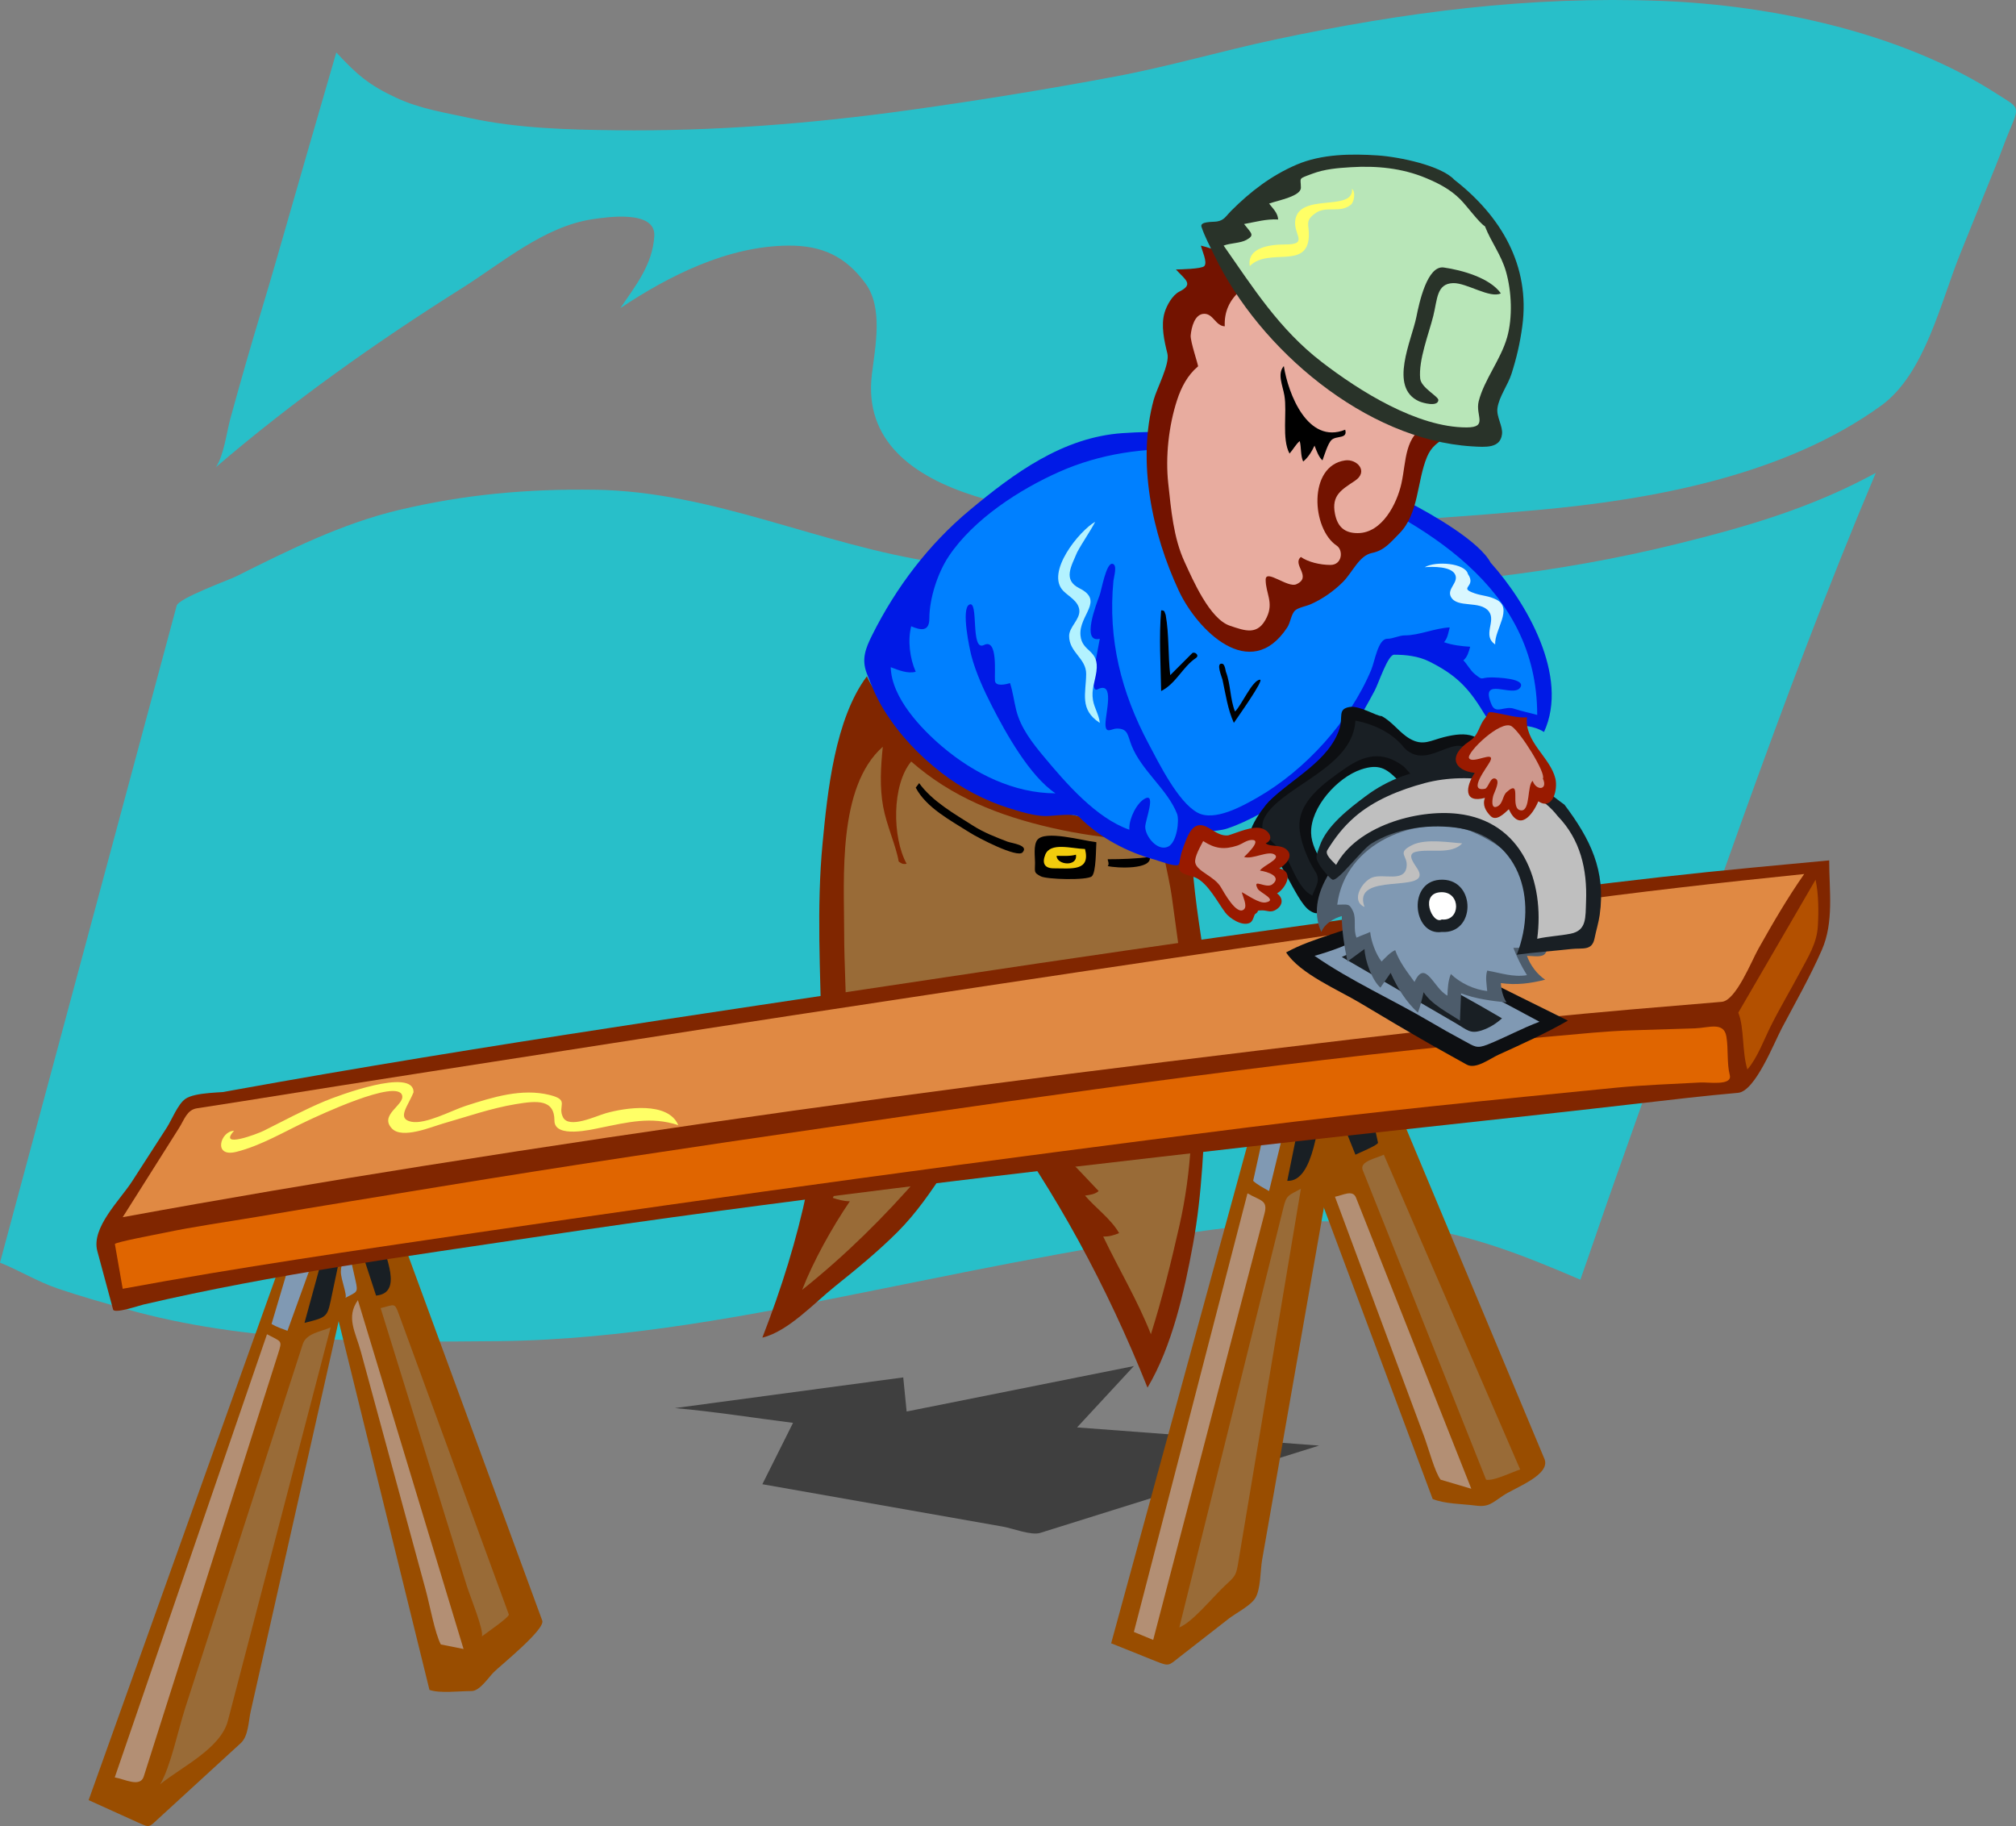 <?xml version="1.0" encoding="UTF-8" standalone="no"?>
<!-- Generator: Adobe Illustrator 12.0.0, SVG Export Plug-In . SVG Version: 6.00 Build 51448)  --><svg height="359.636" id="Layer_1" inkscape:version="0.42" sodipodi:docbase="F:\openclip\svg da inviare" sodipodi:docname="carpentiere3.svg" sodipodi:version="0.32" space="preserve" style="overflow:visible;enable-background:new 0 0 397.122 359.636;" version="1.1" viewBox="0 0 397.122 359.636" width="397.122" xmlns="http://www.w3.org/2000/svg" xmlns:cc="http://web.resource.org/cc/" xmlns:dc="http://purl.org/dc/elements/1.1/" xmlns:inkscape="http://www.inkscape.org/namespaces/inkscape" xmlns:rdf="http://www.w3.org/1999/02/22-rdf-syntax-ns#" xmlns:sodipodi="http://inkscape.sourceforge.net/DTD/sodipodi-0.dtd" xmlns:svg="http://www.w3.org/2000/svg">
  <rect x="0" y="0" width="397.122" height="359.636" fill="#808080" stroke="none"/>
  <defs id="defs132"/>
  <sodipodi:namedview bordercolor="#666666" borderopacity="1.0" id="base" inkscape:current-layer="Layer_1" inkscape:cx="198.56100" inkscape:cy="179.81799" inkscape:pageopacity="0.0" inkscape:pageshadow="2" inkscape:window-height="510" inkscape:window-width="787" inkscape:window-x="22" inkscape:window-y="29" inkscape:zoom="1.0010122" pagecolor="#ffffff"/>
  <path d="M0,248.68c6.732-25.028,13.463-50.057,20.195-75.085c3.999-14.868,7.998-29.735,11.997-44.603  c0.87-3.233,1.739-6.467,2.609-9.7c0.401-1.491,10.206-5.017,11.751-5.79c10.246-5.123,20.787-10.391,31.99-13.049  c13.013-3.088,25.273-4.179,38.625-3.998c23.376,0.316,44.485,10.966,67.24,14.307c47.893,7.031,98.671,8.041,146.031-3.654  c13.85-3.419,26.501-7.12,39.063-13.973c-19.065,45.168-34.523,92.106-51.012,138.268c-2.45,6.858-4.75,13.767-7.178,20.633  c-10.929-4.683-21.503-8.935-33.381-10.451c-11.283-1.44-23.142-1.346-34.444,0.017c-24.071,2.9-47.466,7.725-71.211,12.513  c-24.32,4.903-49.151,9.768-74.066,10.024c-24.284,0.25-49.794,0.36-73.378-6.313c-4.516-1.277-9.007-2.526-13.448-4.043  C7.324,252.397,3.898,250.246,0,248.68" id="path3" style="fill:#28BFC9;"/>
  <path d="M42.524,92.017c15.143-12.982,31.571-24.619,48.453-35.25c7.816-4.921,16.21-12.16,25.65-13.577  c2.729-0.41,12.589-1.941,12.261,3.319c-0.349,5.608-3.609,9.635-6.69,14.175c9.652-6.434,21.208-12.23,33.122-12.31  c6.656-0.044,11.248,2.145,15.128,7.394c3.578,4.84,1.958,12.487,1.298,17.986c-3.144,26.183,38.704,28.038,56.087,29.005  c24.955,1.389,49.958-0.057,74.808-2.287c22.962-2.061,48.956-6.847,67.913-20.579c8.633-6.253,11.704-20.361,15.576-29.896  c2.332-5.74,4.626-11.494,6.963-17.232c1.018-2.5,1.894-5.066,2.956-7.545c1.908-4.451,1.424-4.074-2.677-6.719  c-18.683-12.051-44.144-17.476-66.113-18.32c-25.991-0.999-50.563,2.196-75.95,7.581c-10.571,2.242-20.953,5.31-31.578,7.302  c-13.564,2.544-27.025,4.731-40.695,6.629c-19.116,2.655-38.435,4.188-57.733,3.964c-9.544-0.11-19.351-0.373-28.71-2.401  c-5.01-1.085-9.872-1.827-14.515-3.986c-5.376-2.5-7.779-4.567-11.831-8.943c-3.927,13.537-7.86,27.068-11.734,40.621  c-1.961,6.862-4.097,13.671-6.058,20.533c-1.033,3.614-2.058,7.228-3.047,10.854C44.595,85.313,44.112,89.667,42.524,92.017" id="path5" style="fill:#28BFC9;"/>
  <path d="M132.939,277.327c14.995-2.015,29.991-4.028,44.986-6.043c0.224,2.238,0.448,4.476,0.671,6.714  c14.92-2.984,29.841-5.968,44.761-8.952c-3.73,4.028-7.46,8.057-11.19,12.085c15.89,1.193,31.78,2.388,47.67,3.581  c-18.316,5.733-36.632,11.467-54.948,17.2c-1.737,0.544-5.517-0.92-7.252-1.226c-6.174-1.089-12.348-2.177-18.522-3.265  c-9.647-1.7-19.294-3.4-28.942-5.101c2.015-4.028,4.029-8.057,6.043-12.085C148.473,279.259,140.711,278.006,132.939,277.327" id="path7" style="fill:#3F3F3F;"/>
  <path d="M262.522,223.166c-1.097-2.56-2.193-5.119-3.29-7.679c-0.583-1.359,1.328-5.385,1.724-6.868  c1.791,4.476,3.581,8.952,5.372,13.428C265.059,222.42,263.791,222.793,262.522,223.166" id="path9" style="fill:#8099B3;"/>
  <path d="M17.458,354.539c7.897-22.068,15.794-44.136,23.691-66.204c4.594-12.837,9.187-25.673,13.781-38.51  c0.913-2.552,1.826-5.103,2.739-7.654c0.483-1.351,11.652-1.556,13.501-1.771c-5.906,26.205-11.813,52.409-17.718,78.614  c-1.358,6.024-2.716,12.049-4.074,18.073c-0.43,1.908-0.438,4.837-1.94,6.214c-5.388,4.938-10.776,9.878-16.165,14.817  c-1.982,1.817-1.704,1.905-4.192,0.779C23.874,357.444,20.666,355.992,17.458,354.539" id="path11" style="fill:#994D00;"/>
  <path d="M84.599,332.83c-7.46-30.288-14.92-60.576-22.38-90.864c5.19-0.519,10.381-1.038,15.572-1.557  c0.477-0.048,2.493,6.522,2.692,7.065c4.997,13.607,9.995,27.215,14.992,40.823c3.781,10.295,7.561,20.59,11.342,30.884  c0.631,1.719-8.198,8.806-9.552,10.159c-1.067,1.067-2.755,3.713-4.376,3.713C90.394,333.054,86.646,333.545,84.599,332.83" id="path13" style="fill:#994D00;"/>
  <path d="M31.557,351.405c4.233-3.416,11.905-7.033,13.33-12.486c2.215-8.48,4.43-16.96,6.646-25.44  c4.532-17.348,9.063-34.694,13.595-52.042c-1.947,0.847-4.795,1.151-5.487,3.289c-0.887,2.744-1.773,5.489-2.66,8.233  c-3.279,10.147-6.559,20.295-9.838,30.443c-3.539,10.951-7.078,21.902-10.617,32.854C35.087,340.704,33.591,348.005,31.557,351.405" id="path15" style="fill:#996B37;"/>
  <path d="M22.604,350.063c1.929,0.321,5.009,2.038,5.711-0.174c0.885-2.784,1.77-5.568,2.655-8.352  c3.364-10.586,6.729-21.172,10.093-31.757c3.504-11.027,7.009-22.054,10.514-33.08c1.06-3.336,2.12-6.671,3.18-10.007  c0.896-2.821,0.765-2.339-2.163-3.915C42.598,291.874,32.601,320.969,22.604,350.063" id="path17" style="fill:#B38F74;"/>
  <path d="M86.836,323.878c1.492,0.298,2.984,0.597,4.476,0.895c-6.938-22.902-13.875-45.805-20.813-68.707  c-2.389,3.412-0.478,6.24,0.604,10.215c2.066,7.593,4.132,15.186,6.198,22.778c2.172,7.981,4.344,15.964,6.516,23.946  C84.669,316.136,85.659,321.658,86.836,323.878" id="path19" style="fill:#B38F74;"/>
  <path d="M94.893,322.311c0.658-0.521,5.523-3.838,5.338-4.345c-0.565-1.543-1.13-3.085-1.695-4.628  c-2.773-7.569-5.546-15.139-8.318-22.709c-2.945-8.04-5.891-16.081-8.836-24.121c-0.948-2.587-1.895-5.174-2.843-7.761  c-0.849-2.317-0.861-1.738-3.563-1.115c3.357,10.817,6.714,21.635,10.071,32.452c2.308,7.437,4.616,14.873,6.924,22.31  C92.548,314.257,95.463,321.371,94.893,322.311" id="path21" style="fill:#996B37;"/>
  <path d="M53.489,260.765c1.122-3.773,2.244-7.548,3.366-11.321c0.511-1.719,1.022-3.438,1.533-5.156  c0.145-0.486,4.281-0.664,4.949-0.755c-2.238,6.191-4.476,12.384-6.714,18.575C55.557,261.697,54.449,261.335,53.489,260.765" id="path23" style="fill:#8099B3;"/>
  <path d="M59.98,260.542c0.985-3.597,1.971-7.194,2.957-10.791c1.165-4.254,0.553-5.354,4.876-6.219  c-0.783,3.705-1.565,7.41-2.348,11.115C64.457,259.421,64.772,259.344,59.98,260.542" id="path25" style="fill:#191F24;"/>
  <path d="M68.036,255.617c2.258-1.23,2.555-0.934,2.008-3.364c-0.52-2.31-1.04-4.62-1.56-6.931  c-0.409,1.568-1.337,3.537-1.342,5.148C67.137,251.969,68.44,255.063,68.036,255.617" id="path27" style="fill:#8099B3;"/>
  <path d="M74.079,255.17c-1.119-3.432-2.238-6.863-3.357-10.295c1.417-0.447,2.835-0.896,4.253-1.343  C75.829,247.461,79.486,254.662,74.079,255.17" id="path29" style="fill:#191F24;"/>
  <path d="M218.88,323.653c6.021-22.017,12.042-44.033,18.063-66.05c3.415-12.487,6.83-24.976,10.246-37.463  c0.313-1.146,0.716-5.357,1.682-6.15c1.263-1.036,6.57-0.54,8.169-0.672c2.723-0.224,5.445-0.448,8.168-0.672  c-4.439,25.308-8.88,50.614-13.319,75.922c-1.093,6.225-2.185,12.45-3.276,18.675c-0.348,1.983-0.255,5.692-1.309,7.458  c-0.919,1.54-3.859,3.008-5.252,4.092c-3.201,2.495-6.403,4.99-9.604,7.484c-2.252,1.756-2.063,1.978-4.712,0.919  C224.785,326.015,221.833,324.834,218.88,323.653" id="path31" style="fill:#994D00;"/>
  <path d="M282.216,295.231c-9.922-26.559-19.843-53.116-29.765-79.675c5.665-1.07,11.33-2.141,16.994-3.21  c3.876-0.732,3.25-0.351,4.727,3.178c5.276,12.604,10.553,25.208,15.829,37.812c4.743,11.331,9.486,22.662,14.229,33.993  c1.313,3.138-5.741,5.632-8.09,7.198c-2.226,1.483-2.873,2.339-5.446,2.003C288.01,296.181,284.671,296.221,282.216,295.231" id="path33" style="fill:#994D00;"/>
  <path d="M223.357,321.416c1.269,0.522,2.536,1.044,3.805,1.566c3.965-15.186,7.931-30.372,11.896-45.558  c2.582-9.891,5.165-19.781,7.747-29.672c0.764-2.924,1.527-5.849,2.291-8.773c0.696-2.667-0.861-2.483-3.358-3.952  C238.277,263.823,230.817,292.62,223.357,321.416" id="path35" style="fill:#B38F74;"/>
  <path d="M232.309,320.521c3.685-14.855,7.369-29.711,11.054-44.566c2.457-9.905,4.913-19.811,7.37-29.716  c0.7-2.821,1.4-5.644,2.1-8.465c0.604-2.434,0.952-2.31,3.424-3.642c-2.791,16.646-5.581,33.293-8.372,49.939  c-1.352,8.06-2.702,16.119-4.054,24.179c-0.369,2.2-0.789,2.406-2.55,4.062C238.836,314.609,234.878,319.525,232.309,320.521" id="path37" style="fill:#996B37;"/>
  <path d="M292.736,291.426c-4.513-11.323-9.025-22.646-13.538-33.969c-2.84-7.126-5.68-14.251-8.52-21.377  c-0.749-1.879-1.498-3.758-2.247-5.637c-0.691-1.734,2.81-2.349,4.162-3.025c8.952,20.665,17.904,41.329,26.856,61.994  C297.658,290.01,294.158,291.752,292.736,291.426" id="path39" style="fill:#996B37;"/>
  <path d="M283.784,291.426c2.015,0.597,4.028,1.193,6.043,1.79c-4.253-10.735-8.506-21.471-12.758-32.206  c-2.614-6.6-5.229-13.198-7.843-19.797c-0.705-1.779-1.409-3.559-2.114-5.337c-0.653-1.65-2.603-0.448-4.142-0.177  c3.469,9.325,6.938,18.65,10.406,27.976c2.386,6.411,4.771,12.822,7.155,19.233C281.389,285.214,282.683,290.062,283.784,291.426" id="path41" style="fill:#B38F74;"/>
  <path d="M246.856,232.566c0.756-3.426,1.512-6.851,2.267-10.276c1.039-4.707,0.614-4.818,5.344-6.063  c-1.492,6.117-2.984,12.235-4.477,18.353C248.925,233.972,247.625,233.314,246.856,232.566" id="path43" style="fill:#8099B3;"/>
  <path d="M253.57,232.566c0.73-3.601,1.462-7.201,2.192-10.802c0.905-4.46,0.515-4.522,4.97-5.761  C259.619,220.334,258.957,232.851,253.57,232.566" id="path45" style="fill:#191F24;"/>
  <path d="M266.999,227.418c-1.492-3.73-2.984-7.46-4.477-11.19c2.006-0.401,4.011-0.802,6.017-1.203  c1.377-0.275,1.24,2.353,1.485,3.484c0.475,2.18,0.948,4.359,1.422,6.54C271.542,225.492,267.59,227.122,266.999,227.418" id="path47" style="fill:#191F24;"/>
  <path d="M186.652,149.982c8.292,5.365,16.979,8.922,26.65,10.958c6.114,1.287,15.203,3.58,21.245,0.904  c0,7.625,0.842,14.868,2.014,22.492c1.504,9.786,1.405,20.341,1.007,30.213c-0.413,10.266-0.717,20.401-2.573,30.55  c-1.695,9.263-4.117,20.07-8.952,28.199c-8.021-20.04-17.937-38.411-30.661-55.727c-6.821,7.783-11.126,17.62-18.575,25.066  c-3.839,3.837-8.102,7.329-12.335,10.717c-4.032,3.227-9.194,8.867-14.299,10.097c7.557-19.499,12.067-38.403,11.668-59.401  c-0.24-12.63-1.005-25.35,0.193-37.954c0.964-10.146,2.432-24.488,8.729-32.899c1.583,3.644,4.733,6.746,7.498,9.512  C179.941,144.39,185.135,150.239,186.652,149.982" id="path49" style="fill:#802600;"/>
  <path d="M177.029,169.677c0.509,0.359,0.766,0.58,1.567,0.447c-2.854-5.156-2.946-15.522,0.896-20.142  c8.053,7.048,17.265,10.666,27.605,13.051c5.353,1.234,10.762,1.974,16.231,2.427c3.147,0.261,5.217-0.482,5.916,3  c0.563,2.809,1.243,5.622,1.63,8.46c2.955,21.687,6.377,42.809,1.442,64.522c-1.644,7.231-3.366,14.252-5.604,21.338  c-2.633-6.684-6.315-12.787-9.399-19.247c1.142,0.047,2.124-0.254,3.134-0.672c-1.641-2.838-4.618-4.934-6.714-7.385  c0.866-0.122,1.978-0.253,2.686-0.896c-2.504-2.58-5.184-5.686-8.058-8.057c0.831-0.462,1.574-0.869,2.463-1.344  c-3.262-3.519-7.686-6.375-11.821-8.735c-3.731-2.13-1.015-1.632-0.488-4.692c0.229-1.328-0.392-2-0.448-3.357  c-3.57,8.404-10.861,16.25-16.777,23.078c-7.199,8.307-14.712,15.722-23.284,22.578c2.167-5.609,5.949-12.399,9.4-17.456  c-1.185,0.003-2.521-0.372-3.357-0.672c1.611-3.313,3.522-6.417,4.924-9.848c-1.152-0.044-2.219,0.157-3.357,0.224  c0.842-3.788,2.242-7.783,3.58-11.414c-2.081,0.812-2.461,0.148-2.461-1.902c0-3.369,0-6.738,0-10.107  c0-6.397-0.448-12.811-0.448-19.21c0-10.656-1.344-28.677,7.61-36.592c-0.399,3.958-0.646,7.849,0.07,11.799  C174.614,162.449,176.55,166.729,177.029,169.677" id="path51" style="fill:#996B37;"/>
  <path d="M215.971,165.872c-0.1,1.193-0.032,5.923-0.896,6.714c-0.917,0.841-8.918,0.626-10.071,0  c-1.428-0.775-1.119-0.791-1.119-2.686c0-1.189-0.34-3.445,0.448-4.475C205.839,163.457,213.085,165.533,215.971,165.872" id="path53"/>
  <path d="M213.734,167.215c1.119,4.436-2.677,3.805-6.156,3.805c-1.89,0-2.321-1.076-1.677-2.686  C206.911,165.813,211.043,167.134,213.734,167.215" id="path55" style="fill:#F2CC0D;"/>
  <path d="M180.386,155.13c0.224-0.298,0.447-0.597,0.671-0.895c2.574,3.583,6.968,6.063,10.632,8.392  c2.112,1.343,4.418,2.233,6.747,3.129c0.85,0.327,4.317,0.687,2.988,2.13c-1.045,1.135-8.733-2.851-10.408-3.917  C187.314,161.614,182.484,159.113,180.386,155.13" id="path57"/>
  <path d="M208.138,168.558c1.281,0,2.664,0.109,3.806-0.224C212.323,170.793,208.139,170.374,208.138,168.558" id="path59"/>
  <path d="M218.209,169.229c2.81,0,5.519-0.106,8.281-0.447c0.512,2.519-6.532,2.217-8.281,1.79  C218.579,170.122,218.18,169.52,218.209,169.229" id="path61"/>
  <path d="M293.632,110.816c6.997,7.777,15.564,22.37,10.517,33.348c-2.035-1.272-4.172-1.299-6.489-1.343  c-3.407-0.064-3.738,0.325-5.483-2.574c-2.97-4.933-5.533-7.41-10.631-9.959c-2.129-1.064-4.587-1.343-6.938-1.343  c-1.216,0-3.056,5.646-3.805,7.05c-2.599,4.875-5.504,9.909-9.289,13.967c-4.086,4.38-8.036,7.488-13.315,10.316  c-2.101,1.125-4.218,2.162-6.488,2.91c-2.212,0.729-5.75,0.371-7.162,1.566c-1.093,0.924-1.03,2.706-1.79,3.805  c-0.22,0.317-0.353,1.612-0.671,1.79c-0.69,0.386-3.784-0.808-4.54-1.014c-5.588-1.526-10.871-4.324-14.974-8.427  c-0.845-0.845-5.158-0.182-6.561-0.182c-2.257,0-5.139-0.903-7.273-1.567c-4.667-1.451-9.442-3.965-13.295-6.959  c-4.452-3.459-8.261-7.48-11.256-12.271c-1.476-2.361-2.502-4.793-3.473-7.386c-1.025-2.736-0.227-4.834,1.085-7.458  c4.681-9.367,11.101-17.849,19.163-24.572c8.813-7.349,18.399-14.396,30.157-15.209c13.292-0.919,25.289,0.938,37.88,5.297  c6.377,2.208,12.574,5.248,18.556,8.349C282.195,101.355,291.381,106.611,293.632,110.816" id="path63" style="fill:#001AE6;"/>
  <path d="M259.836,94.031c20.727,8.885,42.971,21.512,42.971,46.776c-1.518-0.424-3.094-0.733-4.589-1.231  c-1.839-0.613-3.563,1.155-4.389-0.768c-2.509-5.846,4.182-1.324,5.62-3.374c1.312-1.869-4.834-2.014-5.708-2.014  c-2.271,0-1.461,0.757-3.244-0.671c-0.821-0.658-1.585-2.077-2.237-2.686c0.767-0.635,1.037-1.569,1.342-2.685  c-1.623-0.093-3.643-0.332-5.147-0.896c0.745-0.853,0.814-1.824,1.119-2.909c-2.958,0.14-6.004,1.567-8.84,1.567  c-1.136,0-2.313,0.671-3.469,0.671c-1.813,0-2.442,4.43-3.166,6.149c-4.26,10.117-12.934,19.707-22.45,25.145  c-2.879,1.646-8.435,4.762-11.76,2.947c-3.86-2.106-7.615-9.776-9.622-13.54c-5.412-10.149-8.046-20.6-6.938-32.116  c0.071-0.737,0.867-3.225-0.225-3.357c-1.222-0.148-2.136,5.25-2.511,6.25c-0.622,1.66-3.656,9.423,0.05,8.521  c-0.189,1.327-2.375,10.923-0.448,9.959c3.468-1.733,1.566,4.694,1.566,6.826c0,2.083,1.205,0.895,2.238,0.895  c2.273,0,2.104,1.349,2.909,3.357c2.006,5.007,7.063,8.6,8.952,13.428c0.496,1.267-0.015,5.688-1.79,6.49  c-2.11,0.953-4.476-2.083-4.476-3.916c0-1.263,2.162-6.681,0-5.595c-1.656,0.832-3.135,3.883-3.135,5.819c0,0.112,0,0.224,0,0.335  c-6.506-2.25-12.51-9.193-16.785-14.323c-2.284-2.741-4.606-5.679-5.486-9.192c-0.457-1.827-0.66-3.612-1.228-5.355  c-0.878,0.275-2.867,0.714-2.968-0.458c-0.129-1.515,0.609-8.429-2.178-7.039c-2.738,1.366-0.93-9.057-2.91-7.945  c-1.602,0.899,0.109,8.782,0.448,10.071c0.871,3.316,2.472,6.805,4.028,9.847c2.749,5.374,7.447,13.823,12.532,17.233  c-8.177,0-16.04-3.899-22.239-9.144c-4.225-3.574-10.074-9.706-10.213-15.699c1.473,0.559,3.363,1.345,4.924,0.895  c-1.174-2.646-1.6-6.131-0.894-8.952c1.917,0.821,3.58,1.089,3.58-1.566c0-3.908,1.633-8.945,3.812-12.21  c4.874-7.303,13.898-13.146,21.776-16.645C224.744,85.786,243.525,87.961,259.836,94.031" id="path65" style="fill:#0080FF;"/>
  <path d="M229.623,121.111c0.694,3.889,0.441,7.964,0.896,11.862c1.44-1.441,2.882-2.882,4.322-4.323  c0.411-0.411,1.57,0.394,0.713,0.965c-2.58,1.718-3.872,4.998-6.825,6.49c-0.097-5.284-0.437-10.695,0-15.89  C229.518,120.18,229.384,120.61,229.623,121.111" id="path67"/>
  <path d="M241.484,132.302c0.964,2.514,0.789,5.292,1.792,7.833c1.261-1.157,3.412-6.217,4.922-6.266  c0.891-0.029-4.397,7.389-5.146,8.504c-1.209-2.651-1.626-5.666-2.238-8.504c-0.115-0.535-1.426-3.469,0-3.133  C241.308,130.852,241.477,132.409,241.484,132.302" id="path69"/>
  <path d="M212.167,108.802c-1.114,2.685-2.85,5.402,0.446,7.05c5.016,2.507-0.137,5.271,0.225,9.288  c0.309,3.432,3.779,2.686,3.134,7.161c-0.298,2.067-1.023,3.503-0.671,5.595c0.264,1.56,1.198,2.905,1.343,4.476  c-4.059-2.617-2.718-5.815-2.687-9.623c0.025-3.109-3.357-4.245-3.357-7.498c0-1.746,2.152-3.245,2.016-5.036  c-0.136-1.776-2.021-2.696-3.133-3.804c-3.632-3.62,3.152-11.905,6.265-13.652C214.64,104.854,213.255,106.757,212.167,108.802" id="path71" style="fill:#B3F2FF;"/>
  <path d="M289.156,113.054c1.81,2.627-2.098,2.627,1.342,3.805c1.514,0.519,2.701,0.457,4.252,1.231  c3.409,1.701-0.398,5.935-0.224,8.84c-2.585-1.75,0.216-4.57-1.23-6.491c-1.711-2.273-6.295-0.57-7.497-2.909  c-0.796-1.548,1.461-2.727,0.895-4.252c-0.661-1.779-4.562-1.694-6.043-1.566C282.863,110.428,288.671,110.917,289.156,113.054" id="path73" style="fill:#D9F7FF;"/>
  <path d="M267.669,58.446c4.318,3.028,7.836,7.378,11.19,11.414c2.282,2.745,7.61,7.308,7.61,11.19  c0,1.77,0.271,3.774-1.455,4.924c-1.836,1.223-3.058,1.965-3.918,4.028c-2.002,4.801-1.577,11.199-5.482,15.106  c-1.686,1.687-2.89,3.308-5.371,3.805c-2.521,0.505-3.805,3.804-5.707,5.707c-1.797,1.796-4.102,3.42-6.448,4.427  c-0.763,0.327-2.354,0.625-2.951,1.168c-0.82,0.748-0.895,2.333-1.567,3.357c-7.299,11.105-17.776,0.46-21.364-7.225  c-5.248-11.241-8.271-25.43-4.933-37.648c0.599-2.187,3.197-7.009,2.687-9.064c-0.621-2.497-1.307-5.513-0.56-8.057  c0.403-1.373,1.527-3.445,2.909-4.14c2.883-1.451,1.242-2.292-0.671-4.364c0.842-0.022,5.075-0.093,5.595-0.671  c0.677-0.753-0.498-3.115-0.671-4.029c2.448,0.544,7.08,2.76,8.951,0.896c1.686-1.68,4.021-2.014,6.268-2.014  C256.81,47.256,264.566,54.915,267.669,58.446" id="path75" style="fill:#731300;"/>
  <path d="M263.418,59.341c5.607,5.1,11.312,10.011,16.337,15.667c2.427,2.731,5.808,6.379,1.566,8.505  c-4.756,2.383-4.246,7.11-5.264,11.712c-0.883,3.989-3.801,9.773-8.613,9.773c-2.624,0-3.973-1.269-4.475-3.805  c-0.721-3.645,1.278-4.73,3.916-6.49c2.791-1.863,0.391-4.355-1.903-4.029c-7.387,1.051-6.614,13.499-1.677,16.786  c1.354,0.902,1.104,3.804-1.23,3.804c-2.01,0-4.413-0.565-5.819-1.567c-1.81,1.486,2.311,3.927-0.896,5.372  c-1.712,0.771-6.043-3.079-6.043-0.896c0,2.69,1.613,4.44,0.226,7.386c-1.738,3.69-4.242,2.691-7.275,1.678  c-3.996-1.335-7.313-9.076-8.923-12.565c-2.211-4.791-2.646-10.292-3.216-15.447c-0.581-5.259,0.088-11.369,1.732-16.413  c0.823-2.525,2.065-4.929,4.129-6.648c0.133-0.111-1.55-4.942-1.442-6.109c0.14-1.517,0.754-4.252,2.685-4.252  c1.779,0,2.227,2.402,4.029,2.462c-0.287-5.928,4.742-9.06,9.909-10.001C256.374,53.316,259.29,57.536,263.418,59.341" id="path77" style="fill:#E8AC9F;"/>
  <path d="M264.983,84.632c0.538,1.867-1.704,1.115-2.684,2.014c-0.743,0.682-1.45,3.128-1.792,4.028  c-0.719-0.637-1.154-1.837-1.564-2.909c-0.545,1.15-1.228,2.326-2.238,3.133c-0.549-1.215-0.341-2.762-0.674-4.028  c-0.745,0.601-1.278,1.632-2.013,2.462c-1.57-2.934-0.446-8.043-1.007-11.415c-0.343-2.055-1.472-4.297-0.112-5.818  C253.736,77.522,257.602,87.605,264.983,84.632" id="path79"/>
  <path d="M286.47,35.395c9.157,7.124,15.031,16.879,13.391,28.919c-0.45,3.304-1.102,6.122-2.114,9.301  c-0.703,2.208-2.457,4.504-2.772,6.764c-0.242,1.735,1.098,3.524,0.896,5.147c-0.347,2.782-3.176,2.558-5.961,2.383  c-20.926-1.31-41.825-19.16-50.663-37.521c-0.86-1.787-1.948-3.825-2.572-5.707c-0.368-1.11,2.233-0.93,3.037-1.057  c1.451-0.229,1.777-1.072,2.794-2.089c3.812-3.813,7.915-6.966,12.897-9.102c4.936-2.115,10.755-2.17,16.01-1.82  C275.693,30.902,283.899,32.614,286.47,35.395" id="path81" style="fill:#293329;"/>
  <path d="M292.513,44.571c1.232,3.153,3.189,5.574,4.144,8.91c1.116,3.902,1.341,9.047,0.216,12.98  c-1.257,4.393-4.527,8.353-5.592,12.574c-0.705,2.798,1.928,5.147-2.392,5.147c-9.723,0-21.084-7.16-28.51-12.873  c-8.427-6.483-13.57-14.698-19.341-22.936c1.372-0.531,3.272-0.456,4.476-1.119c1.754-0.965,0.948-1.296-0.448-3.133  c2.283-0.404,4.328-1.022,6.714-0.895c-0.096-1.336-1-2.099-1.79-3.133c1.94-0.678,6.267-1.446,6.267-3.133  c0-2.034-0.67-1.653,2.222-2.736c2.499-0.936,5.005-1.131,7.624-1.292c5.035-0.311,10.061,0.163,14.771,2.126  c2.523,1.052,4.813,2.236,6.757,4.181C289.035,40.646,291.393,43.917,292.513,44.571" id="path83" style="fill:#B8E6B8;"/>
  <path d="M266.102,40.318c-2.092,1.722-4.796,0.213-6.823,1.567c-2.411,1.609-1.337,2.32-1.455,4.7  c-0.326,6.58-7.927,2.083-11.639,5.819c-0.582-3.732,4.119-4.253,6.938-4.253c4.745,0,1.67-1.878,2.015-4.699  c0.689-5.639,11.585-1.619,11.19-6.267C267.108,37.862,266.711,39.841,266.102,40.318" id="path85" style="fill:#FFFF66;"/>
  <path d="M295.645,57.775c-2.104,1.085-6.741-2.094-9.4-2.014c-3.279,0.098-3.082,3.164-3.908,6.461  c-0.888,3.547-2.938,8.691-2.581,12.338c0.179,1.826,3.646,3.52,3.58,4.252c-0.123,1.38-3.105,0.54-3.805,0.224  c-6.025-2.723-1.455-11.972-0.517-16.66c0.521-2.599,2.097-10.163,5.398-9.691C287.961,53.192,293.474,54.714,295.645,57.775" id="path87" style="fill:#293329;"/>
  <path d="M36.48,216.452c49.782-9.281,99.984-16.465,150.053-24.025c47.437-7.164,95.003-13.8,142.62-19.661  c10.382-1.278,20.758-2.321,31.172-3.313c0,5.974,0.961,12.126-1.45,17.639c-2.293,5.243-5.196,10.335-7.875,15.394  c-1.563,2.95-5.264,12.45-8.625,12.747c-6.541,0.577-13.05,1.34-19.572,2.095c-25.468,2.947-50.975,5.562-76.448,8.473  c-46.694,5.337-93.596,10.733-140.074,17.716c-26.103,3.922-52.309,7.417-78.026,13.418c-0.84,0.195-5.738,1.87-5.979,0.976  c-1.035-3.835-2.069-7.669-3.104-11.503c-1.244-4.609,4.439-10.005,6.872-13.775c2.273-3.523,4.546-7.046,6.819-10.568  C33.812,220.589,35.027,217.492,36.48,216.452c1.99-1.424,7.497-1.205,9.917-1.595c2.021-0.324,4.042-0.653,6.063-0.984  c47.99-7.853,96.045-15.231,144.145-22.383c49.5-7.36,99.151-15.961,148.991-20.651c4.909-0.462,9.819-0.924,14.729-1.386  c-46.801,6.792-93.601,13.584-140.401,20.376c-58.743,8.525-117.486,17.051-176.229,25.576  C41.29,215.754,38.885,216.104,36.48,216.452" id="path89" style="fill:#802600;"/>
  <path d="M24.171,253.827c-0.514-2.934-1.027-5.867-1.541-8.802c-0.063-0.359,8.45-1.953,9.399-2.155  c6.246-1.328,12.616-2.191,18.91-3.262c11.89-2.022,23.798-3.936,35.699-5.891c25.089-4.121,50.211-7.878,75.372-11.53  c47.904-6.956,95.846-13.911,144.083-18.106c5.101-0.444,10.189-0.996,15.308-1.156c4.144-0.129,8.287-0.259,12.431-0.388  c2.737-0.086,5.734-1.387,6.237,1.605c0.417,2.479,0.064,5.175,0.672,7.609c0.537,2.148-4.246,1.361-5.76,1.445  c-5.556,0.309-11.131,0.483-16.668,1.029c-24.242,2.388-48.485,4.799-72.656,7.836c-50.912,6.399-101.729,13.35-152.494,20.815  C70.117,246.267,47.08,249.587,24.171,253.827" id="path91" style="fill:#E06500;"/>
  <path d="M24.171,239.728c3.701-5.86,7.402-11.721,11.104-17.581c1.041-1.647,1.548-3.56,3.514-3.865  c3.05-0.475,6.102-0.936,9.15-1.424c12.303-1.969,24.607-3.925,36.92-5.833c23.836-3.693,47.663-7.446,71.508-11.086  c49.769-7.598,99.531-15.088,149.406-21.958c16.511-2.274,33.051-4.146,49.628-5.841c-3.311,4.728-6.198,9.699-9.025,14.728  c-1.375,2.446-4.424,10.207-7.22,10.443c-12.083,1.022-24.168,1.964-36.226,3.25c-24.527,2.617-49.004,5.58-73.486,8.587  c-48.875,6.002-97.695,12.795-146.327,20.53C63.427,232.811,43.783,236.137,24.171,239.728" id="path93" style="fill:#E08943;"/>
  <path d="M342.42,199.442c5.073-8.728,10.146-17.456,15.219-26.184c0.609,2.907,0.622,6.194,0.448,9.175  c-0.198,3.388-1.906,6.019-3.583,9.176c-1.867,3.515-3.904,6.915-5.685,10.478c-1.336,2.672-2.66,6.31-4.609,8.546  C343.126,207.164,343.625,202.436,342.42,199.442" id="path95" style="fill:#B35000;"/>
  <path d="M81.464,215.109c-1.074,2.746-3.404,5.208-0.446,5.818c2.811,0.579,8.059-2.271,10.742-3.133  c5.288-1.699,11.034-3.515,16.561-2.126c3.981,1,1.435,2.077,2.573,4.364c1.168,2.347,6.469-0.219,8.435-0.779  c3.818-1.09,12.265-2.394,14.283,2.345c-5.404-1.76-9.953-0.562-15.345,0.519c-1.622,0.324-9.051,2.161-9.051-1.413  c0-4.238-3.447-3.94-7.609-3.245c-4.987,0.833-9.456,2.435-14.282,3.809c-2.292,0.653-8.067,3.139-10.113,1.004  c-2.579-2.69,2.454-4.605,2.013-6.49c-0.819-3.498-16.957,4.172-18.575,4.923c-4.573,2.122-9.213,4.936-14.099,6.155  c-4.701,1.173-3.105-4.133-0.448-4.142c-3.255,3.578,4.564,0.628,5.869-0.024c3.993-1.996,7.942-4.126,12.063-5.843  C66.299,215.908,81.466,210.16,81.464,215.109" id="path97" style="fill:#FFFF66;"/>
  <path d="M272.146,141.03c2.167,1.125,3.517,3.292,5.595,4.476c2.578,1.47,4.048,0.331,6.714-0.335  c4.447-1.112,7.757-0.847,9.178,4.364c0.434,1.59,0.871,4.252-0.938,4.252c-2.44,0-4.88-0.346-7.343-0.224  c-2.426,0.121-4.406,0.89-6.715,1.343c-2.608,0.512-1.681,0.379-3.356-1.343c-2.224-2.285-3.75-3.154-7.162-2.014  c-4.664,1.558-9.99,7.444-9.849,12.533c0.058,2.073,1.141,4.152,2.238,5.819c1.461,2.219,2.063,1.91,0.896,4.251  c-1.147,2.3-0.087,7.401-3.457,5.156c-2.888-1.924-6.347-12.765-9.525-12.765c-5.487,0,0.499-7.658,1.527-8.687  c4.49-4.493,11.886-7.966,13.916-14.365c0.74-2.333-0.438-3.848,2.015-4.252C267.822,138.919,271.228,141.085,272.146,141.03" id="path99" style="fill:#0D0F12;"/>
  <path d="M276.622,147.297c5.343,5.503,12.286-6.661,13.876,4.476c-2.782,0-5.544-0.02-8.281,0.447  c-1.061,0.181-2.333,0.29-3.244,0.896c-0.494,0.329-1.941-1.764-2.573-2.237c-4.069-3.048-7.669-2.176-11.416,0.447  c-4.133,2.894-9.722,6.675-8.952,12.31c0.232,1.703,0.692,3.158,1.345,4.7c0.522,1.236,1.003,2.207,1.753,3.374  c1.07,1.667,0.045,2.872-0.634,4.684c-2.568-1.265-3.809-5.247-5.147-7.609c-0.8-1.411-4.355-4.225-4.588-5.147  c-0.475-1.88,0.755-3.556,2.014-4.813c5.087-5.076,15.728-8.584,16.226-16.896C270.984,142.695,274.474,144.54,276.622,147.297" id="path101" style="fill:#191F24;"/>
  <path d="M271.027,180.644c11.728,7.824,25.224,14.059,37.823,20.366c-4.386,2.531-9.045,4.618-13.653,6.714  c-1.783,0.811-4.493,2.955-6.299,1.939c-2.291-1.288-4.602-2.542-6.884-3.846c-4.754-2.717-9.45-5.498-14.145-8.313  c-4.247-2.548-11.776-5.703-14.522-9.922C258.893,184.547,265.386,183.482,271.027,180.644" id="path103" style="fill:#0D0F12;"/>
  <path d="M303.255,201.233c-3.474,1.302-6.754,3.105-10.183,4.476c-2.257,0.901-2.575,0.403-4.839-0.804  c-2.244-1.196-4.438-2.439-6.63-3.729c-7.454-4.388-15.553-7.988-22.661-12.924c2.92-0.804,6.681-2.13,9.286-3.691  c2.96-1.775,8.505,2.4,11.302,3.916C287.417,192.75,295.331,197.006,303.255,201.233" id="path105" style="fill:#8099B3;"/>
  <path d="M295.87,200.562c-1.126,1.026-2.459,1.864-3.917,2.351c-2.363,0.787-2.878-0.045-5.368-1.492  c-7.425-4.314-14.849-8.629-22.272-12.943c3.241-1.371,4.769-2.915,7.735-1.134c2.663,1.6,5.416,3.03,8.156,4.491  C285.49,194.653,290.716,197.529,295.87,200.562" id="path107" style="fill:#191F24;"/>
  <path d="M295.645,162.963c5.567,4.87,8.935,9.805,9.512,17.345c0.145,1.893,0.292,6.776-1.008,7.721  c-0.755,0.548-2.45,0.224-3.357,0.224c0.593,1.777,2.022,3.683,3.583,4.701c-3.003,0.751-5.654,1.097-8.729,0.67  c0.081,1.315,0.407,2.706,1.119,3.806c-2.988-0.303-6.116-0.71-8.952-1.79c-0.074,1.79-0.149,3.581-0.224,5.371  c-2.406-1.605-5.53-3.124-7.162-5.596c-0.299,1.384-0.644,2.732-1.118,4.028c-2.349-2.123-4.084-4.952-5.373-7.833  c-0.671,0.97-1.342,1.94-2.013,2.91c-1.701-1.529-3.042-5.362-3.134-7.609c-1.119,0.82-2.238,1.641-3.357,2.461  c-0.587-2.756-1.126-6.127-1.119-8.952c-1.552,0.436-3.394,1.505-4.027,3.133c-3.771-8.134,5.282-17.62,11.662-21.021  c3.822-2.037,8.269-2.479,12.524-2.479C288.403,160.053,293.055,162.6,295.645,162.963" id="path109" style="fill:#4D5C6B;"/>
  <path d="M289.602,163.634c4.699,2.088,9.395,4.776,10.837,10.196c0.774,2.907,1.278,5.585,1.249,8.603  c-0.037,3.871,0.341,4.253-3.58,4.253c0.729,1.903,1.615,3.644,2.684,5.371c-2.717,0.463-5.174-0.438-7.833-0.896  c-0.405,1.28-0.113,2.661,0,4.028c-2.537-0.271-5.307-1.559-7.16-3.356c-0.549,1.334-0.626,2.802-0.673,4.252  c-2.713-1.368-4.323-7.38-6.489-2.686c-1.433-1.979-2.969-3.903-3.805-6.268c-1.026,0.465-1.815,1.368-2.686,2.238  c-1.133-1.462-2.058-3.971-2.238-5.818c-0.939,0.438-1.801,0.697-2.687,1.119c-0.705-1.604,0.005-3.657-0.671-5.147  c-0.771-1.703-1.073-1.343-3.132-1.343C264.941,165.963,279.158,160.244,289.602,163.634" id="path111" style="fill:#8099B3;"/>
  <path d="M288.037,166.096c-2.142,2.318-6.374,0.981-9.177,1.678c-2.037,0.507,0.055,2.676,0.56,3.693  c2.293,4.616-13.227,0.071-10.631,7.162c-2.813-1.247-0.443-5.102,1.567-5.819c2.21-0.789,6.237,0.989,6.714-2.014  c0.37-2.333-2.125-2.739,1.119-4.364C280.898,165.075,285.959,166.001,288.037,166.096" id="path113" style="fill:#BFBFBF;"/>
  <path d="M284.006,183.553c6.668,0.429,6.767-10.117,0.226-10.294  C277.087,173.065,278.217,184.415,284.006,183.553" id="path115" style="fill:#191F24;"/>
  <path d="M284.006,181.092c3.711,0.392,3.818-5.373,0.001-5.373  C279.45,175.719,282.136,182.205,284.006,181.092" id="path117" style="fill:#FFFFFF;"/>
  <path d="M308.179,158.487c5.08,6.748,8.18,12.951,6.938,21.708c-0.218,1.537-0.704,3.064-1.008,4.589  c-0.507,2.548-2.307,1.876-4.588,2.126c-3.59,0.394-7.164,0.642-10.742,1.118c4.315-11.044,0.44-23.604-12.309-25.065  c-5.465-0.626-11.593,0.222-16.355,3.199c-1.877,1.174-6.476,7.384-7.593,7.096c-0.517-0.133-2.18-2.21-2.461-2.686  c-1.126-1.9-0.808-1.841-0.112-3.917c1.339-4,5.821-7.417,9.047-9.835c8.991-6.74,20.255-6.986,30.6-3.798  C302.871,154.032,305.473,156.587,308.179,158.487" id="path119" style="fill:#191F24;"/>
  <path d="M306.835,160.725c4.493,4.628,5.838,10.534,5.595,16.785c-0.124,3.182,0.152,5.744-3.021,6.378  c-2.199,0.438-4.479,0.519-6.603,1.007c1.494-11.186-2.926-23.178-15.666-24.619c-8.142-0.92-19.87,2.473-23.948,10.071  c-0.686-0.735-2.284-2.028-1.723-2.926c1.584-2.534,3.106-4.524,5.359-6.495c3.831-3.351,8.973-5.396,13.82-6.692  C289.297,151.921,301.377,153.653,306.835,160.725" id="path121" style="fill:#BFBFBF;"/>
  <path d="M300.792,141.254c-0.532,4.891,4.568,7.846,5.596,12.085c0.511,2.107-0.492,6.385-3.357,4.476  c-1.202,2.835-3.774,6.004-5.817,1.567c-0.884,0.818-2.468,2.457-3.582,1.343c-0.994-0.995-1.658-2.214-1.117-3.581  c-4.246,1.138-3.833-2.196-2.016-4.924c-4.091-0.448-5.375-3.351-1.006-6.266c1.888-1.261,1.744-2.958,3.021-4.477  c0.893-1.061,0.137-1.437,2.06-1.098C296.428,140.708,299.317,141.52,300.792,141.254" id="path123" style="fill:#991A00;"/>
  <path d="M303.926,153.339c1.048,2.305-1.32,2.452-2.016,0.448c-1.107,0.869-0.429,5.906-2.237,5.819  c-2.531-0.123,0.364-6.532-2.909-3.581c-0.795,0.716-0.677,2.24-1.79,2.797c-1.401,0.702-0.994-1.611-0.783-2.238  c0.254-0.758,1.42-2.874,0.335-3.246c-0.977-0.335-1.347,1.888-2.013,2.015c-3.52,0.675,0.437-4.242,1.006-5.372  c1.184-2.346-3.466,0.613-4.141-0.671c-0.547-1.041,6.281-7.669,8.393-6.267C299.527,144.21,304.569,152.259,303.926,153.339" id="path125" style="fill:#CE988D;"/>
  <path d="M241.932,164.529c1.762-0.509,4.877-1.999,6.714-1.342c1.599,0.571,2.259,2.242,0.671,2.909  c1.098,0.832,3.01,0.095,4.253,1.343c1.322,1.326-0.587,3.098-1.566,3.581c3.23,0.827,0.92,4.24-0.448,4.923  c1.518,1.173,0.967,2.657-0.446,3.357c-0.918,0.455-1.545,0-2.461,0c-1.467,0-0.413,0.112-1.344,0.672  c-0.334,0.201-0.376,1.433-1.119,1.79c-1.513,0.726-3.97-0.891-4.811-2.014c-1.531-2.042-3.341-5.637-5.709-6.826  c-1.074-0.54-3.356-0.662-3.356-1.902c0-1.6,0.322-2.971,0.896-4.476c0.634-1.665,1.427-3.966,3.133-4.029  C238.182,162.447,239.652,164.779,241.932,164.529" id="path127" style="fill:#991A00;"/>
  <path d="M245.066,168.782c1.696,0.548,4.805-1.364,6.043-0.448c1.188,0.878-2.351,2.14-2.911,3.133  c1.355,0.189,4.424,1.095,2.464,2.686c-1.253,1.018-4.092-1.377-2.909,0.895c0.394,0.755,4.036,2.223,1.564,2.686  c-1.289,0.241-3.564-1.447-4.699-2.015c0.138,0.745,1.156,2.673,0.448,3.357c-1.424,1.374-4.006-3.393-4.588-4.363  c-1.296-2.161-4.717-3.09-5.035-4.812c-0.209-1.129,1.067-3.254,1.565-4.253c2.318,1.505,4.127,1.741,6.714,0.896  c0.99-0.323,1.849-1.119,2.91-1.119C248.809,165.425,244.902,168.897,245.066,168.782" id="path129" style="fill:#CE988D;"/>
</svg>
